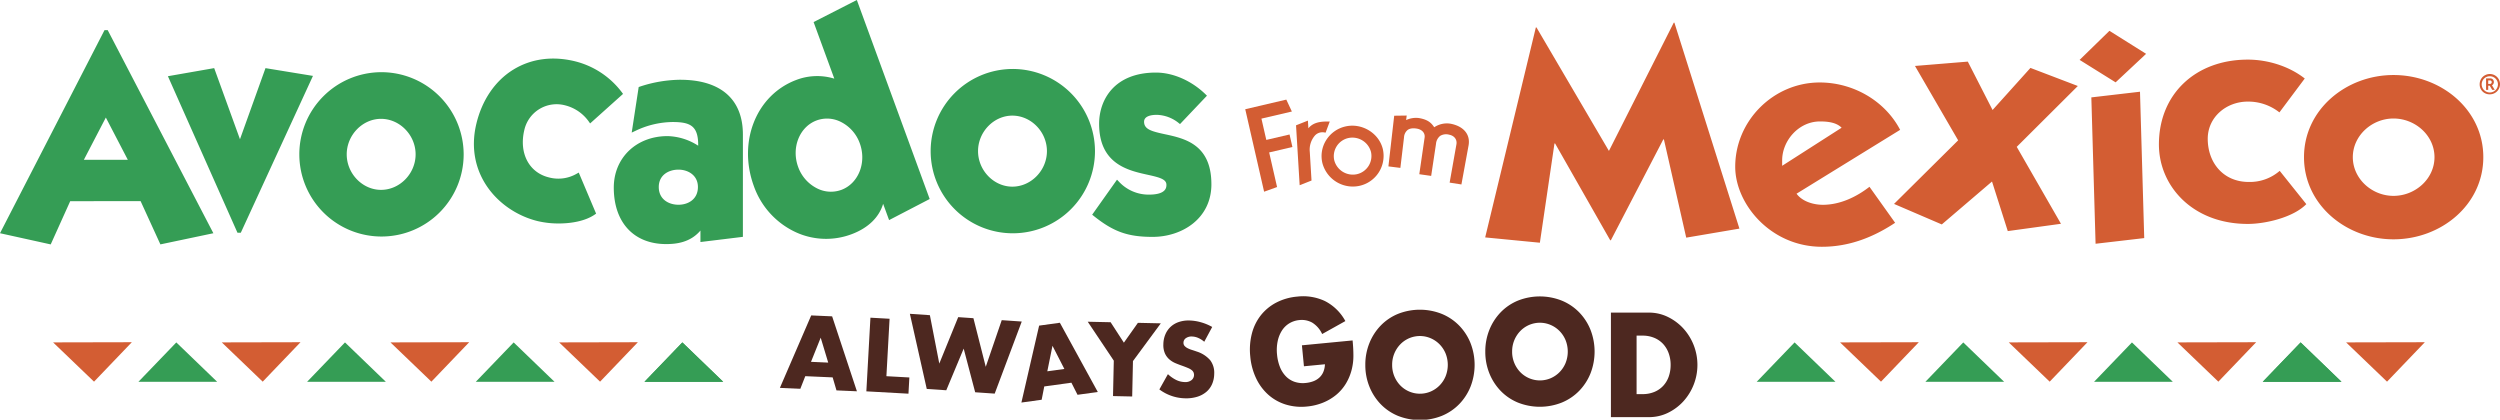 <svg xmlns="http://www.w3.org/2000/svg" xmlns:xlink="http://www.w3.org/1999/xlink" width="1311.805" height="220.215" viewBox="0 0 1311.805 220.215">
  <defs>
    <clipPath id="clip-path">
      <rect id="Rectangle_8" data-name="Rectangle 8" width="1311.805" height="220.215" fill="none"/>
    </clipPath>
  </defs>
  <g id="Group_4" data-name="Group 4" transform="translate(0 -0.001)">
    <g id="Group_3" data-name="Group 3" transform="translate(0 0.001)" clip-path="url(#clip-path)">
      <path id="Path_49" data-name="Path 49" d="M56.514,15.808H54.845L0,122.374l26.609,5.875,10.234-22.691H73.79l10.373,22.68,27.8-5.854L56.828,16.415Zm10.55,68.033H44.009L55.537,61.675Zm97.152-44.015-37.859,82.292h-1.751l-36.5-82.125,24.283-4.246L125.918,73.07l13.389-37.314Zm35.718-1.946A43.115,43.115,0,1,0,243.294,81a43.22,43.22,0,0,0-43.361-43.121m0,61.749c-9.756,0-18-8.532-18-18.628s8.244-18.64,18-18.64c9.837,0,18.145,8.537,18.145,18.64s-8.308,18.628-18.145,18.628m103.748-9.077L312.79,112.1l-.761.525c-4.754,3.269-11.941,4.638-18.84,4.638A47.279,47.279,0,0,1,282.05,116c-20.218-5-38.353-24.53-32.138-50.873,2.974-12.6,9.908-22.773,19.525-28.644,9.386-5.731,20.6-7.212,32.42-4.285a44.029,44.029,0,0,1,24.462,16.256l.6.825L309.642,64.775l-.73-1.055a21.7,21.7,0,0,0-12.525-8.479,17.363,17.363,0,0,0-21.292,13.1c-2.828,11.986,2.454,22.154,12.848,24.727a19.186,19.186,0,0,0,14.633-1.894Zm53.222-48.7a69.267,69.267,0,0,0-21.142,3.6l-.629.23-3.663,23.9,1.921-.907a46.147,46.147,0,0,1,19.385-4.643c9.2,0,13.584,1.8,13.584,12.046v.383a30.862,30.862,0,0,0-16.082-5.038c-16.345,0-28.21,11.369-28.21,27.029,0,18.272,10.526,29.625,27.471,29.625,5.3,0,12.659-.8,18-7.1V127l22.275-2.723V70.567c0-18.515-11.686-28.711-32.91-28.711m9.312,56.287c0,6.42-5.122,9.293-10.2,9.293-5.151,0-10.345-2.874-10.345-9.293,0-6.307,5.194-9.129,10.345-9.129,4.912,0,10.2,2.857,10.2,9.129m60.7-86.562,10.865,29.686a30.712,30.712,0,0,0-20.212.78c-20.829,7.991-30.491,32.42-22,55.615a42.067,42.067,0,0,0,22.032,24.2,37.985,37.985,0,0,0,29.557.915c8.512-3.262,14.162-8.814,16.24-15.835l3.129,8.551,21.3-11.067L449.6,0Zm14.7,88a15.963,15.963,0,0,1-12.406-.5,20.138,20.138,0,0,1-10.388-11.443c-3.672-10.026.6-20.967,9.536-24.392a15.928,15.928,0,0,1,12.4.5,20.145,20.145,0,0,1,10.39,11.445c3.668,10.028-.607,20.971-9.528,24.392M531.2,36.191A43.112,43.112,0,1,0,574.562,79.3,43.215,43.215,0,0,0,531.2,36.191M549.349,79.3c0,10.1-8.31,18.642-18.145,18.642-9.756,0-18-8.539-18-18.642s8.242-18.63,18-18.63c9.834,0,18.145,8.532,18.145,18.63m86.3,17.369c0,18.141-15.518,27.629-30.849,27.629-12.992,0-20.5-2.666-30.878-10.972l-.833-.666,13.029-18.383.948.987a21.24,21.24,0,0,0,15.82,6.86c9.162,0,9.162-3.875,9.162-5.149,0-2.954-3.6-3.892-9.952-5.293-10.1-2.228-25.365-5.593-25.365-26.733,0-12.4,7.81-26.87,29.828-26.87,8.934,0,18.634,4.244,25.957,11.35l.8.78L619.174,65.106l-.813-.652A19.1,19.1,0,0,0,607,60.262c-2.493,0-6.675.471-6.675,3.62,0,4,3.951,5.048,10.929,6.552,10.293,2.217,24.39,5.256,24.39,26.237" transform="translate(0 -0.002)" fill="#359d55"/>
      <path id="Path_50" data-name="Path 50" d="M340.9,43.708l-12.2,2.849L326.149,35.39l15.966-3.731L339.2,25.411l-21.549,5.042,9.9,43.283,6.8-2.45L330.2,53.131l12.2-2.855Z" transform="translate(335.754 26.857)" fill="#d35d33"/>
      <path id="Path_51" data-name="Path 51" d="M344.2,36.893a6.809,6.809,0,0,1,.969.033l.957.156,2.176-5.84-1.707.008c-4.517.014-7.5,1.086-9.514,3.559l-.241-4.042-6.231,2.472,1.9,31.435,6.224-2.462-.911-15.057a11.3,11.3,0,0,1,2.588-8.434,5.254,5.254,0,0,1,3.789-1.829" transform="translate(349.451 32.518)" fill="#d35d33"/>
      <path id="Path_52" data-name="Path 52" d="M369.277,44.364A16.1,16.1,0,0,1,353.576,64,16.539,16.539,0,0,1,337.56,51.7,15.668,15.668,0,0,1,339.508,39.7,16.117,16.117,0,0,1,349.69,32.46c8.586-1.958,17.552,3.476,19.587,11.9Zm-6.227,1.465a10.1,10.1,0,0,0-11.926-7.271,9.754,9.754,0,0,0-7.341,11.675,10.072,10.072,0,0,0,11.926,7.274,9.781,9.781,0,0,0,7.341-11.678" transform="translate(356.333 33.886)" fill="#d35d33"/>
      <path id="Path_53" data-name="Path 53" d="M386.9,33.78a11.879,11.879,0,0,0-8.691,1.849c-1.666-2.59-3.7-4.1-8.037-4.842a12.165,12.165,0,0,0-6.7,1.066l.294-2.376-6.558.091-3.036,26.589,6.276.786,1.919-16.082a5.312,5.312,0,0,1,1.878-3.805c1.137-.843,2.787-1.08,4.885-.716,2.763.49,4.383,2.374,4.036,4.7l-2.787,19.218,6.231.884,2.538-16.824a5.946,5.946,0,0,1,2.191-4.174,6.019,6.019,0,0,1,4.741-.617c2.7.539,4.221,2.569,3.779,5.058L386.3,64.666l6.179.965,3.738-20.391c1.08-5.725-2.489-10.116-9.324-11.459" transform="translate(374.358 31.155)" fill="#d35d33"/>
      <path id="Path_54" data-name="Path 54" d="M477.813,5.787l.327-.012,34.123,108.08L484.353,118.6l-11.71-51.552-.327.01-27.508,52.916-.327.01-28.931-50.8-.329.012-7.66,52.062-28.7-2.787L405.444,8.3l.331-.014,38.019,64.805ZM565.89,60.919c-2.631-2.672-6.9-3.3-11.334-3.3-11.165,0-19.867,10.071-19.867,20.453V80.9ZM542.24,95.534c2.958,4.093,8.87,5.823,13.8,5.823,9.03,0,17.571-4.093,24.466-9.442L593.967,110.8c-11.167,7.391-23.812,12.585-38.422,12.585-26.932,0-45.486-22.5-45.486-42,0-24.073,20.031-44.209,44.336-44.209,17.733,0,34.317,9.754,42.2,24.855Zm51.151,5.365,25.062,10.764,26.352-22.526,8.275,26.019,27.909-3.834L657.781,70.955,689.837,39.02l-24.865-9.483L645.1,51.617,632.1,26.226,604.382,28.5,627.04,67.536ZM722.453,42.027,696.922,45l2.226,76.8,25.529-2.97ZM706.421,10.074,690.773,25.329l18.891,11.78,15.993-14.96ZM808.908,35.093c-8.216-6.453-19.377-9.913-29.888-9.913-27.257,0-46.636,17.937-46.636,44.523,0,21.711,17.573,41.693,46.636,41.693,9.363,0,23.976-3.464,30.707-10.388L795.764,83.552a23.927,23.927,0,0,1-16.248,5.821C766.211,89.373,758,79.3,758,66.715c0-11.328,9.695-19.506,21.02-19.506a26.4,26.4,0,0,1,16.592,5.663Zm25.219,41.28c0,11.326,10.014,20.3,21.341,20.3,11.5,0,21.516-8.971,21.516-20.3s-10.019-20.294-21.516-20.294c-11.328,0-21.341,8.964-21.341,20.294m21.341,43.1c-24.789,0-46.955-18.091-46.955-43.1s22.166-43.11,46.955-43.11c24.964,0,47.13,18.093,47.13,43.11s-22.166,43.1-47.13,43.1m45.225-81.311a5.333,5.333,0,1,1,5.3,5.233,5.158,5.158,0,0,1-5.3-5.233m9.577,0a4.262,4.262,0,1,0-8.524,0,4.262,4.262,0,0,0,8.524,0m-6.22-3.127h2.139a1.833,1.833,0,0,1,1.942,1.876,1.951,1.951,0,0,1-.987,1.744l1.448,2.4h-1.317l-1.316-2.205h-.79v2.205H904.05Zm2.106,2.9a.9.9,0,0,0,.856-.954.858.858,0,0,0-.856-.889h-.987v1.843Z" transform="translate(400.448 6.102)" fill="#d35d33"/>
      <path id="Path_55" data-name="Path 55" d="M448.124,108.01l41.313,0L468,87.35Z" transform="translate(473.661 92.326)" fill="#359d55"/>
      <path id="Path_56" data-name="Path 56" d="M491.153,108.01l41.312,0L511.029,87.35Z" transform="translate(519.142 92.326)" fill="#359d55"/>
      <path id="Path_57" data-name="Path 57" d="M490.866,108,469.385,87.388,510.7,87.3Z" transform="translate(496.134 92.27)" fill="#d35d33"/>
      <path id="Path_58" data-name="Path 58" d="M534.181,108.01l41.313,0L554.058,87.35Z" transform="translate(564.623 92.326)" fill="#359d55"/>
      <path id="Path_59" data-name="Path 59" d="M533.895,108,512.414,87.388l41.313-.09Z" transform="translate(541.615 92.27)" fill="#d35d33"/>
      <path id="Path_60" data-name="Path 60" d="M577.21,108.01l41.313,0L597.087,87.35Z" transform="translate(610.104 92.326)" fill="#359d55"/>
      <path id="Path_61" data-name="Path 61" d="M576.923,108,555.442,87.388l41.313-.09Z" transform="translate(587.095 92.27)" fill="#d35d33"/>
      <path id="Path_62" data-name="Path 62" d="M577.21,108.01l41.313,0L597.087,87.35Z" transform="translate(610.104 92.326)" fill="#359d55"/>
      <path id="Path_63" data-name="Path 63" d="M619.952,108,598.471,87.388l41.313-.09Z" transform="translate(632.576 92.27)" fill="#d35d33"/>
      <path id="Path_64" data-name="Path 64" d="M35.312,108.01l41.313,0L55.188,87.35Z" transform="translate(37.324 92.326)" fill="#359d55"/>
      <path id="Path_65" data-name="Path 65" d="M35.025,108,13.543,87.388l41.313-.09Z" transform="translate(14.315 92.27)" fill="#d35d33"/>
      <path id="Path_66" data-name="Path 66" d="M78.34,108.01l41.313,0L98.217,87.35Z" transform="translate(82.805 92.326)" fill="#359d55"/>
      <path id="Path_67" data-name="Path 67" d="M78.053,108,56.572,87.388l41.313-.09Z" transform="translate(59.796 92.27)" fill="#d35d33"/>
      <path id="Path_68" data-name="Path 68" d="M121.369,108.01l41.313,0L141.246,87.35Z" transform="translate(128.285 92.326)" fill="#359d55"/>
      <path id="Path_69" data-name="Path 69" d="M121.082,108,99.6,87.388l41.313-.09Z" transform="translate(105.277 92.27)" fill="#d35d33"/>
      <path id="Path_70" data-name="Path 70" d="M164.4,108.01l41.313,0L184.274,87.35Z" transform="translate(173.766 92.326)" fill="#359d55"/>
      <path id="Path_71" data-name="Path 71" d="M164.111,108,142.63,87.388l41.313-.09Z" transform="translate(150.758 92.27)" fill="#d35d33"/>
      <path id="Path_72" data-name="Path 72" d="M164.4,108.01l41.313,0L184.274,87.35Z" transform="translate(173.766 92.326)" fill="#359d55"/>
      <path id="Path_73" data-name="Path 73" d="M226.63,112.978l-14.362-.638-2.6,6.617-10.721-.475,16.433-38.019,10.976.485,13.006,39.325L228.64,119.8Zm-2.329-7.761-3.943-13.074-5.085,12.675Z" transform="translate(210.28 85.046)" fill="#4d2820"/>
      <path id="Path_74" data-name="Path 74" d="M233.184,81.6l-1.664,30.141,12.046.666-.471,8.51L221,119.691l2.135-38.651Z" transform="translate(233.597 85.657)" fill="#4d2820"/>
      <path id="Path_75" data-name="Path 75" d="M242.6,80.776l4.933,25.4L257.457,81.8l7.989.553,6.471,25.509L280.3,83.383l10.5.726-14.193,37.82-10.244-.708-6.033-22.907L251.2,120.172l-10.244-.708L232.1,80.05Z" transform="translate(245.332 84.61)" fill="#4d2820"/>
      <path id="Path_76" data-name="Path 76" d="M286.789,113.785l-14.241,1.969-1.368,6.979L260.552,124.2l9.3-40.362,10.884-1.506,19.9,36.328L290,120.131Zm-3.692-7.212-6.239-12.147-2.711,13.383Z" transform="translate(275.4 87.024)" fill="#4d2820"/>
      <path id="Path_77" data-name="Path 77" d="M291.146,102.5l-13.673-20.43,12.011.263,6.953,10.731L303.8,82.65l12.011.265-14.609,19.809L300.8,121.3l-10.061-.22Z" transform="translate(293.286 86.747)" fill="#4d2820"/>
      <path id="Path_78" data-name="Path 78" d="M319.3,92.919a12.459,12.459,0,0,0-3.242-2.049,8.755,8.755,0,0,0-3.168-.712,5.17,5.17,0,0,0-3.2.854A2.885,2.885,0,0,0,308.4,93.4a2.4,2.4,0,0,0,.58,1.707,5.345,5.345,0,0,0,1.59,1.191,13.806,13.806,0,0,0,2.24.9q1.25.386,2.473.825a15.528,15.528,0,0,1,7.115,4.546,10.844,10.844,0,0,1,2.127,7.212,13.907,13.907,0,0,1-1.121,5.365,11.183,11.183,0,0,1-3.016,4.069,13.5,13.5,0,0,1-4.78,2.565,19.679,19.679,0,0,1-6.36.81,23.313,23.313,0,0,1-13.5-4.661l4.488-8.016a17.433,17.433,0,0,0,4.4,3.075,10.716,10.716,0,0,0,4.342,1.072,5.2,5.2,0,0,0,3.694-1.049,3.5,3.5,0,0,0,.987-4.06,3.28,3.28,0,0,0-1-1.2A8.213,8.213,0,0,0,310.8,106.7q-1.145-.488-2.775-1.088-1.938-.66-3.8-1.446a12.008,12.008,0,0,1-3.293-2.049,9.181,9.181,0,0,1-2.291-3.155,10.97,10.97,0,0,1-.794-4.768A13.678,13.678,0,0,1,298.921,89a11.532,11.532,0,0,1,2.756-3.945,11.908,11.908,0,0,1,4.266-2.5,15.892,15.892,0,0,1,5.589-.8,24.275,24.275,0,0,1,5.988.928,26.481,26.481,0,0,1,5.953,2.466Z" transform="translate(312.597 86.412)" fill="#4d2820"/>
      <path id="Path_79" data-name="Path 79" d="M346.134,101.3l26.595-2.557q.42,4.344.418,7.924a29.586,29.586,0,0,1-.734,6.722,26.848,26.848,0,0,1-3.17,7.94A23.377,23.377,0,0,1,364,127.387a26.485,26.485,0,0,1-6.959,4.067,29.715,29.715,0,0,1-8.228,1.96,27.968,27.968,0,0,1-11.176-1.045,24.761,24.761,0,0,1-9.08-5.081,27.079,27.079,0,0,1-6.416-8.592,33.54,33.54,0,0,1-3.112-11.575,33.88,33.88,0,0,1,.823-11.879,25.964,25.964,0,0,1,4.665-9.621,25.182,25.182,0,0,1,8.086-6.7,29.253,29.253,0,0,1,11.077-3.182,26.853,26.853,0,0,1,14.508,2.331,25.256,25.256,0,0,1,10.742,10.513l-12.181,6.8a13.706,13.706,0,0,0-5.235-6,11.2,11.2,0,0,0-6.648-1.333,12.424,12.424,0,0,0-5.356,1.722,12.009,12.009,0,0,0-3.875,3.805,16.712,16.712,0,0,0-2.224,5.585,22.944,22.944,0,0,0-.325,7.047,23.353,23.353,0,0,0,1.475,6.362,14.891,14.891,0,0,0,3.059,4.894,11.672,11.672,0,0,0,4.562,2.958,13.657,13.657,0,0,0,6,.629,15.417,15.417,0,0,0,3.781-.837,9.864,9.864,0,0,0,3.17-1.839,8.483,8.483,0,0,0,2.166-2.95,11.344,11.344,0,0,0,.911-4.18L347.192,112.3Z" transform="translate(337.012 79.892)" fill="#4d2820"/>
      <path id="Path_80" data-name="Path 80" d="M348.283,107.954a30.114,30.114,0,0,1,2.129-11.383,28.464,28.464,0,0,1,5.906-9.2,26.823,26.823,0,0,1,9.034-6.146,31.194,31.194,0,0,1,23.112,0,27.138,27.138,0,0,1,9.1,6.146,28.182,28.182,0,0,1,5.941,9.2,31.5,31.5,0,0,1,0,22.767,28.2,28.2,0,0,1-5.941,9.2,27.138,27.138,0,0,1-9.1,6.146,31.194,31.194,0,0,1-23.112,0,26.823,26.823,0,0,1-9.034-6.146,28.486,28.486,0,0,1-5.906-9.2,30.121,30.121,0,0,1-2.129-11.383m14.08,0a15.316,15.316,0,0,0,4.328,10.836,14.381,14.381,0,0,0,15.831,3.166,14.583,14.583,0,0,0,4.671-3.166,14.967,14.967,0,0,0,3.192-4.8,16.177,16.177,0,0,0,0-12.072,15.012,15.012,0,0,0-3.192-4.8,14.61,14.61,0,0,0-4.671-3.164,14.317,14.317,0,0,0-15.831,3.164,15.316,15.316,0,0,0-4.328,10.838" transform="translate(368.131 83.504)" fill="#4d2820"/>
      <path id="Path_81" data-name="Path 81" d="M378.888,104.566a30.153,30.153,0,0,1,2.127-11.383,28.5,28.5,0,0,1,5.908-9.2,26.823,26.823,0,0,1,9.034-6.146,31.189,31.189,0,0,1,23.11,0,27.148,27.148,0,0,1,9.1,6.146,28.182,28.182,0,0,1,5.941,9.2,31.5,31.5,0,0,1,0,22.767,28.2,28.2,0,0,1-5.941,9.2,27.148,27.148,0,0,1-9.1,6.146,31.189,31.189,0,0,1-23.11,0,26.822,26.822,0,0,1-9.034-6.146,28.526,28.526,0,0,1-5.908-9.2,30.16,30.16,0,0,1-2.127-11.383m14.08,0A15.315,15.315,0,0,0,397.3,115.4a14.381,14.381,0,0,0,15.831,3.166A14.583,14.583,0,0,0,417.8,115.4a14.965,14.965,0,0,0,3.192-4.8,16.176,16.176,0,0,0,0-12.072,15.011,15.011,0,0,0-3.192-4.8,14.61,14.61,0,0,0-4.671-3.164A14.317,14.317,0,0,0,397.3,93.728a15.315,15.315,0,0,0-4.328,10.838" transform="translate(400.48 79.923)" fill="#4d2820"/>
      <path id="Path_82" data-name="Path 82" d="M410.934,79.746h19.92A22.413,22.413,0,0,1,440.779,82a27.128,27.128,0,0,1,8.1,6,28.449,28.449,0,0,1,.07,38.3,26.849,26.849,0,0,1-8.1,6.037,22.549,22.549,0,0,1-9.995,2.254h-19.92ZM424.4,122.517h3.092a15.873,15.873,0,0,0,6.251-1.164,13.29,13.29,0,0,0,4.634-3.2,13.834,13.834,0,0,0,2.886-4.836,18.221,18.221,0,0,0,1-6.146,17.774,17.774,0,0,0-1.031-6.111,14.208,14.208,0,0,0-2.919-4.873,13.294,13.294,0,0,0-4.636-3.2,15.679,15.679,0,0,0-6.181-1.166H424.4Z" transform="translate(434.352 84.288)" fill="#4d2820"/>
    </g>
  </g>
</svg>
